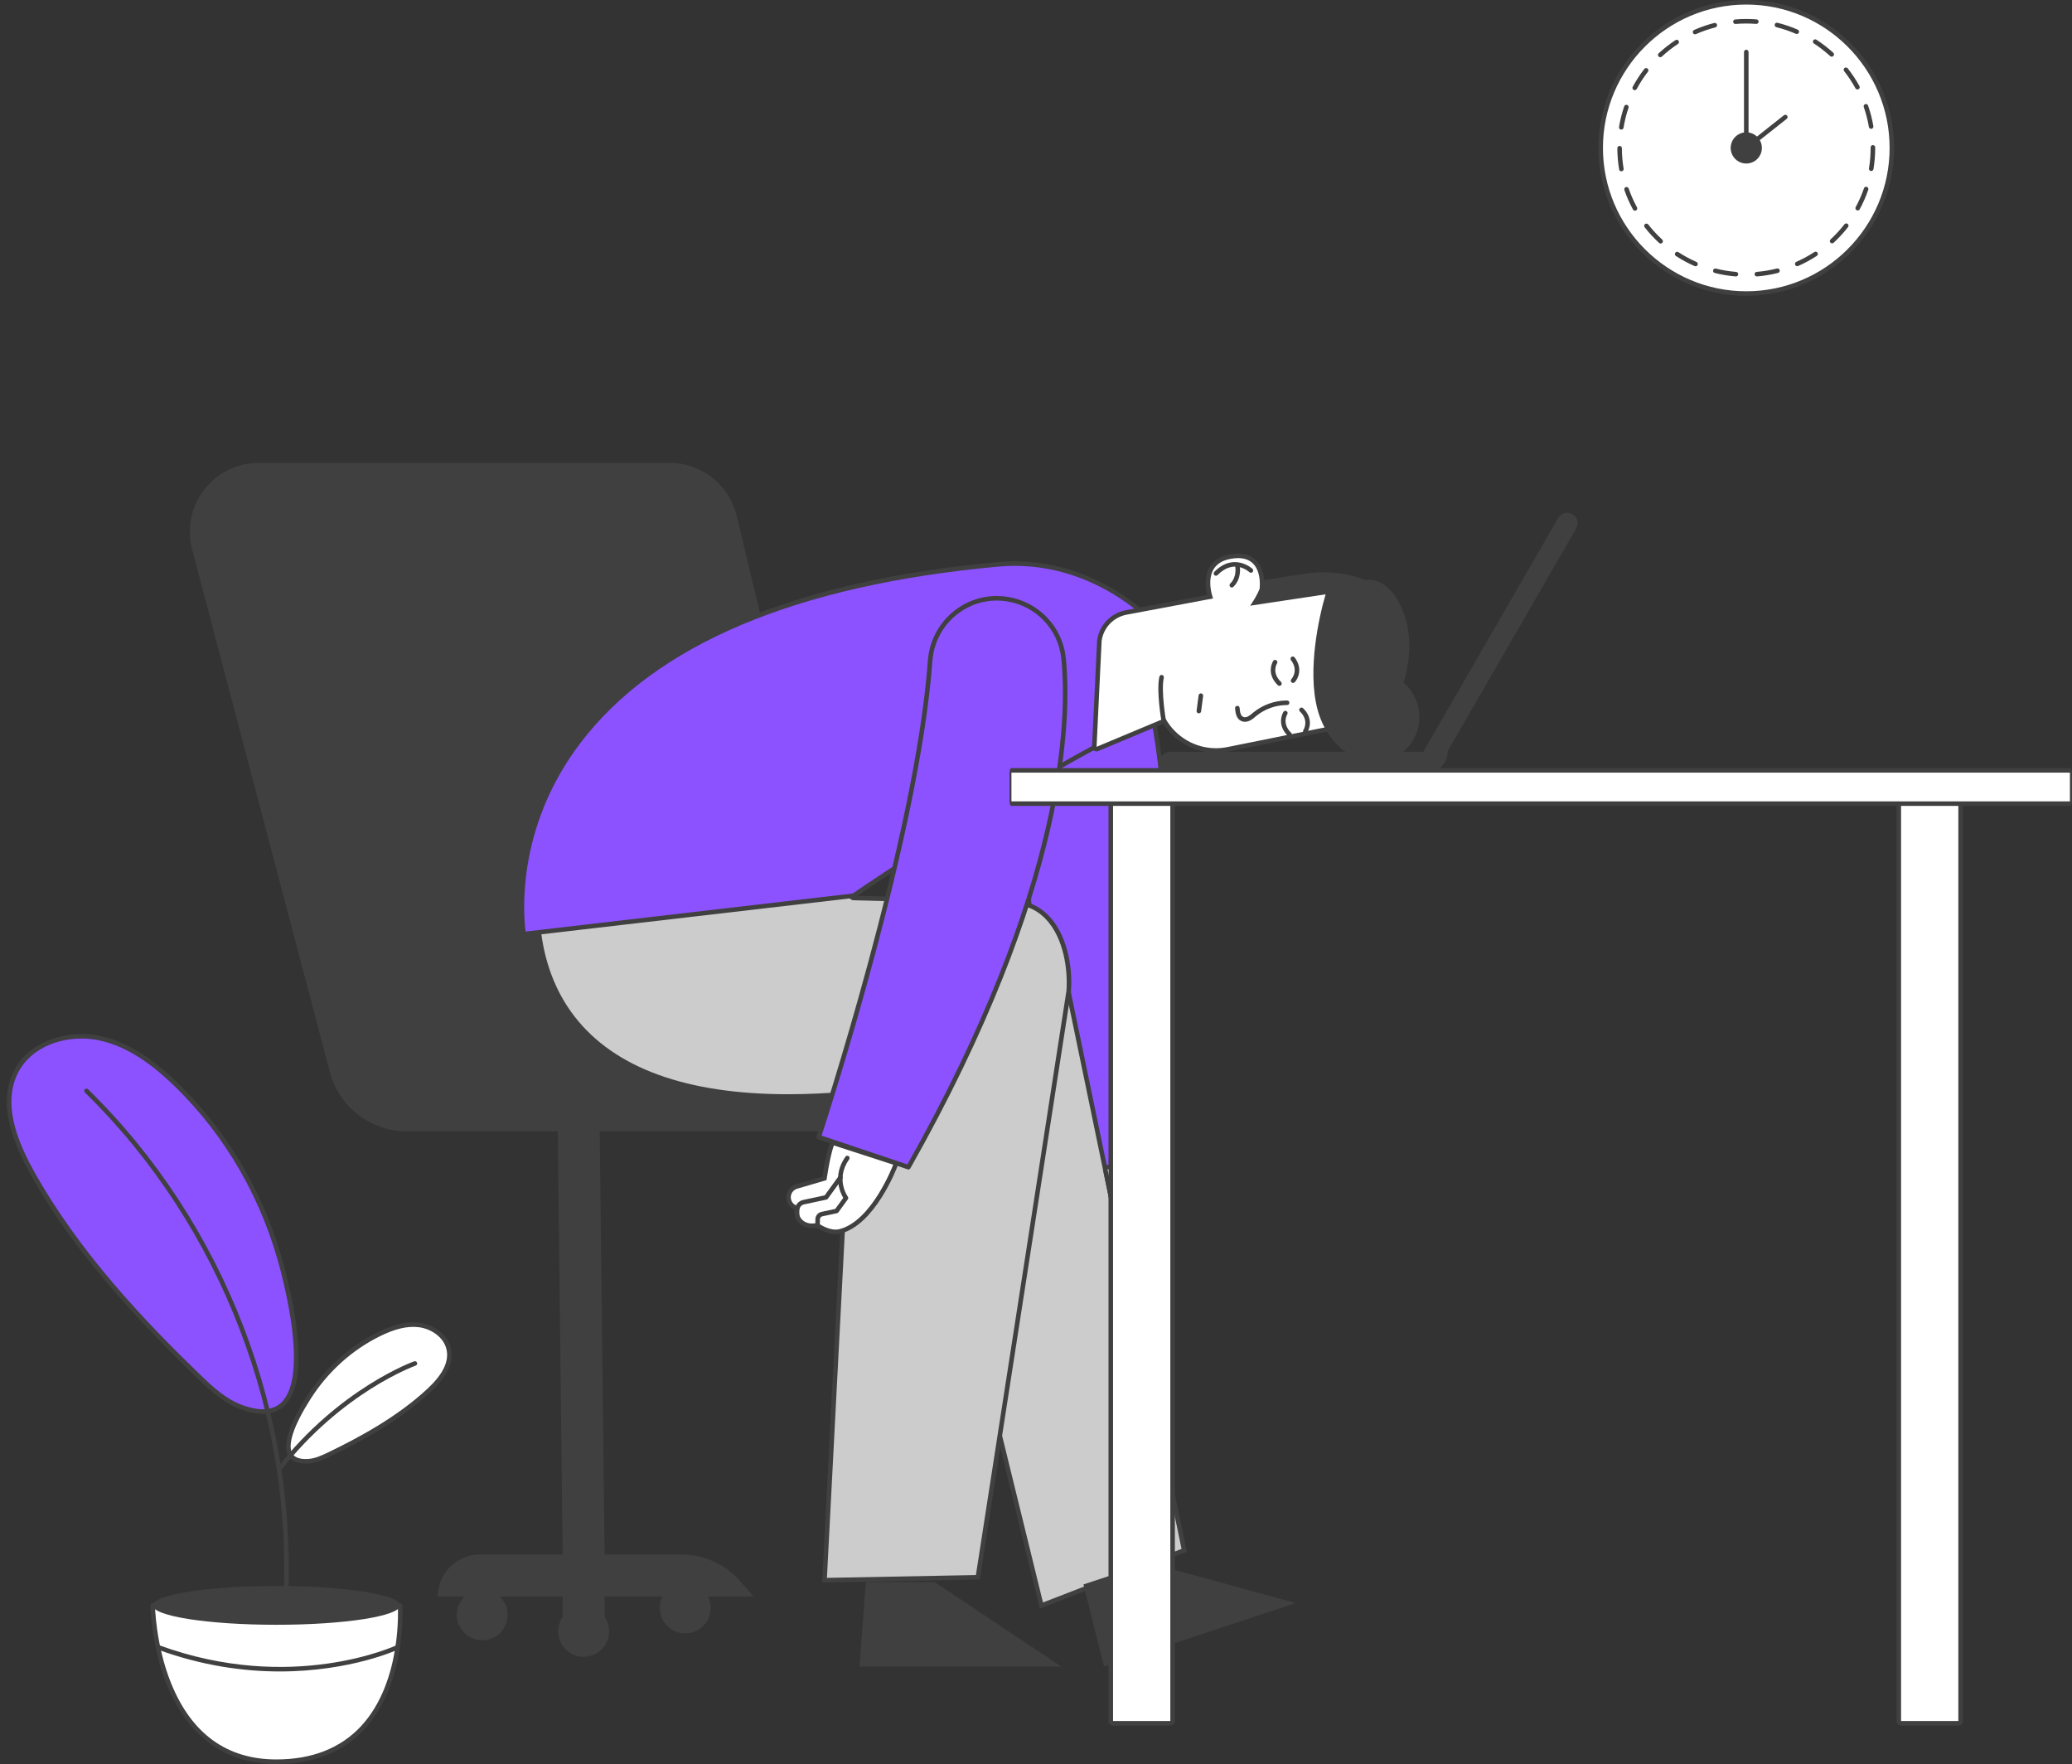 <?xml version="1.0" encoding="UTF-8" standalone="no"?><svg xmlns="http://www.w3.org/2000/svg" xmlns:xlink="http://www.w3.org/1999/xlink" fill="#000000" height="802.6" preserveAspectRatio="xMidYMid meet" version="1" viewBox="-3.1 0.0 942.9 802.6" width="942.9" zoomAndPan="magnify"><rect x="-3.1" y="0.0" width="942.9" height="802.6" fill="#333333" stroke="none"/><defs><clipPath id="a"><path d="M 456 350 L 939.738 350 L 939.738 366 L 456 366 Z M 456 350"/></clipPath><clipPath id="b"><path d="M 456 349 L 939.738 349 L 939.738 367 L 456 367 Z M 456 349"/></clipPath><clipPath id="c"><path d="M 65 729 L 181 729 L 181 802.59 L 65 802.59 Z M 65 729"/></clipPath></defs><g><g id="change1_1"><path d="M 511.148 289.969 C 525.328 324.277 539.66 401.219 509.828 532.047 L 466.805 530.582 C 466.805 530.582 471.066 388.238 453.305 308.441 C 449.426 291.016 461.152 273.977 478.836 271.523 C 492.551 269.621 505.863 277.176 511.148 289.969" fill="#8c52ff"/></g><g id="change2_1"><path d="M 467.867 529.586 L 509.008 530.984 C 541.203 389.152 520.574 315.484 510.191 290.363 C 505.098 278.031 492.258 270.707 478.98 272.551 C 470.754 273.691 463.613 278.074 458.879 284.891 C 454.184 291.652 452.52 300.156 454.312 308.219 C 471.105 383.664 468.203 516.527 467.867 529.586 Z M 509.828 533.082 C 509.816 533.082 509.805 533.082 509.793 533.078 L 466.77 531.617 C 466.203 531.598 465.754 531.121 465.773 530.551 C 465.812 529.129 469.824 387.422 452.293 308.668 C 450.371 300.043 452.152 290.945 457.18 283.711 C 462.246 276.41 469.891 271.719 478.695 270.496 C 492.914 268.527 506.648 276.371 512.105 289.574 C 522.582 314.926 543.434 389.324 510.836 532.277 C 510.73 532.75 510.309 533.082 509.828 533.082" fill="#404040"/></g><g id="change2_2"><path d="M 250.027 455.234 L 252.961 707.309 L 215.207 707.309 C 204.668 707.309 196.121 715.852 196.121 726.391 L 208.316 726.391 C 206.117 728.504 204.742 731.477 204.754 734.773 C 204.77 740.926 209.832 746.133 215.98 746.312 C 222.539 746.508 227.918 741.25 227.918 734.734 C 227.918 731.453 226.547 728.496 224.352 726.391 L 252.961 726.391 L 252.961 735.672 C 251.449 737.863 250.672 740.602 250.992 743.527 C 251.574 748.844 255.891 753.164 261.203 753.742 C 268.18 754.504 274.086 749.055 274.086 742.23 C 274.086 739.797 273.328 737.535 272.043 735.672 L 272.043 726.391 L 298.375 726.391 C 297.41 728.324 296.953 730.555 297.23 732.922 C 297.859 738.242 302.211 742.543 307.543 743.074 C 314.473 743.766 320.316 738.344 320.316 731.555 C 320.316 729.695 319.867 727.945 319.09 726.391 L 339.871 726.391 L 333.48 719.156 C 326.824 711.621 317.258 707.309 307.203 707.309 L 272.043 707.309 L 269.109 455.234 L 250.027 455.234" fill="#404040"/></g><g id="change2_3"><path d="M 114.691 210.602 C 94.102 210.602 79.086 230.086 84.336 249.996 L 147.105 488.109 C 151.418 503.84 165.715 514.746 182.027 514.746 L 448.406 514.746 C 467.93 514.746 483.758 498.918 483.758 479.398 L 483.758 478.688 C 483.758 465.906 473.531 455.68 460.91 455.68 C 431.824 455.68 385.309 455.68 385.309 455.68 L 332.117 234.648 C 328.723 220.543 316.105 210.602 301.594 210.602 L 114.691 210.602" fill="#404040"/></g><g id="change3_1"><path d="M 443.992 621.121 L 479.867 435.516 L 535.773 705.367 L 470.805 730.492 L 443.992 621.121" fill="#cccccc"/></g><g id="change2_4"><path d="M 479.828 430.242 L 442.934 621.148 L 470.078 731.883 L 536.965 706.02 Z M 479.898 440.785 L 534.582 704.723 L 471.527 729.102 L 445.051 621.098 L 479.898 440.785" fill="#404040"/></g><g id="change3_2"><path d="M 383.52 498.777 C 383.535 498.48 383.422 498.191 383.207 497.984 C 383.012 497.797 382.754 497.691 382.484 497.691 C 382.457 497.691 382.426 497.691 382.398 497.695 C 373.055 498.492 364.023 498.898 355.562 498.898 C 308.895 498.898 275.906 486.848 257.512 463.086 C 234.867 433.82 242.105 395.785 243.422 389.852 L 378.602 391.98 L 384.328 407.883 C 384.473 408.281 384.848 408.555 385.273 408.566 L 455.75 410.43 C 456.066 410.422 456.328 410.418 456.586 410.418 C 463.496 410.418 469.281 412.879 473.781 417.727 C 481.938 426.516 483.969 441.125 483.23 450.969 L 441.891 717.645 L 372.117 718.965 L 383.52 498.777" fill="#cccccc"/></g><g id="change2_5"><path d="M 242.602 388.805 C 242.602 388.805 213.809 499.934 355.559 499.934 C 363.934 499.934 372.879 499.547 382.484 498.727 L 371.023 720.023 L 442.781 718.66 L 484.266 451.043 C 485.543 433.949 478.824 409.387 456.586 409.383 C 456.32 409.383 456.051 409.387 455.777 409.395 L 385.301 407.531 L 379.332 390.957 Z M 244.258 390.902 L 377.867 393.004 L 383.352 408.234 C 383.641 409.035 384.395 409.578 385.246 409.602 L 455.723 411.465 C 455.742 411.465 455.762 411.465 455.777 411.465 C 455.797 411.465 455.812 411.465 455.832 411.465 C 456.086 411.457 456.332 411.453 456.586 411.453 C 463.199 411.453 468.73 413.805 473.023 418.434 C 480.93 426.953 482.91 441.176 482.203 450.809 L 441.004 716.625 L 373.207 717.91 L 384.555 498.832 C 384.586 498.234 384.355 497.652 383.926 497.238 C 383.539 496.863 383.02 496.656 382.484 496.656 C 382.43 496.656 382.367 496.656 382.309 496.664 C 372.992 497.461 363.992 497.863 355.559 497.863 C 309.25 497.863 276.547 485.957 258.355 462.48 C 236.84 434.711 242.637 398.801 244.258 390.902" fill="#404040"/></g><g id="change2_6"><path d="M 422.258 719.855 L 479.828 758.246 L 388.035 758.246 L 390.887 719.855 L 422.258 719.855" fill="#404040"/></g><g id="change2_7"><path d="M 519.73 711.043 L 586.453 729.383 L 499.312 758.246 L 489.949 720.906 L 519.73 711.043" fill="#404040"/></g><g id="change2_8"><path d="M 382.488 499.762 C 382.453 499.762 382.422 499.762 382.387 499.758 C 381.816 499.699 381.402 499.195 381.457 498.625 L 384.27 469.445 C 384.324 468.879 384.832 468.465 385.398 468.516 C 385.969 468.57 386.387 469.074 386.332 469.645 L 383.516 498.824 C 383.465 499.359 383.016 499.762 382.488 499.762" fill="#404040"/></g><g id="change1_2"><path d="M 534.586 320.441 C 552.891 312.469 510.617 251.316 451.074 256.77 C 208.555 278.98 235.219 424.988 235.219 424.988 L 385.301 407.531 C 385.301 407.531 471.688 347.848 534.586 320.441" fill="#8c52ff"/></g><g id="change2_9"><path d="M 534.59 320.441 L 534.602 320.441 Z M 458.703 257.453 C 456.227 257.453 453.719 257.566 451.168 257.801 C 359.055 266.234 295.066 293.258 260.977 338.117 C 231.32 377.145 235.195 417.195 236.094 423.848 L 384.926 406.531 C 389.766 403.207 473.422 345.961 534.176 319.492 C 538.523 317.598 538.254 312.59 537.262 308.727 C 532.535 290.297 501.098 257.453 458.703 257.453 Z M 235.215 426.023 C 234.723 426.023 234.289 425.672 234.199 425.176 C 234.117 424.73 226.449 380.168 259.297 336.91 C 293.742 291.543 358.234 264.234 450.98 255.738 C 498.27 251.406 534.117 288.129 539.27 308.211 C 540.953 314.777 539.438 319.461 535 321.391 C 472.914 348.441 386.754 407.785 385.891 408.383 C 385.75 408.48 385.59 408.539 385.422 408.559 L 235.336 426.02 C 235.297 426.023 235.258 426.023 235.215 426.023" fill="#404040"/></g><g id="change4_1"><path d="M 550.215 341.465 C 540.645 341.465 531.762 336.414 526.84 328.238 L 525.223 328.645 L 496.312 340.746 C 496.184 340.801 496.047 340.824 495.91 340.824 C 495.703 340.824 495.492 340.762 495.316 340.641 C 495.027 340.434 494.859 340.098 494.879 339.742 L 497.184 291.516 C 498.113 284.984 503.02 279.855 509.41 278.656 L 547.578 271.484 C 546.852 269.059 545.598 263.367 548.062 258.859 C 549.641 255.977 552.43 254.109 556.359 253.32 C 557.762 253.039 559.09 252.895 560.309 252.895 C 563.723 252.895 566.41 253.996 568.297 256.168 C 571.125 259.43 571.336 264.223 571.234 266.637 C 574.035 265.984 580.582 264.66 587.465 264.66 C 600.301 264.66 607.605 269.328 608.59 278.16 C 609.094 282.688 610.066 287.586 611.102 292.77 C 614.582 310.25 618.184 328.328 602.863 331.41 L 555.637 340.922 C 553.848 341.281 552.023 341.465 550.215 341.465" fill="#ffffff"/></g><g id="change2_10"><path d="M 560.309 251.859 C 559.023 251.859 557.625 252.008 556.156 252.305 C 551.91 253.16 548.883 255.195 547.156 258.363 C 544.84 262.594 545.559 267.734 546.285 270.676 L 509.215 277.637 C 502.395 278.922 497.148 284.398 496.168 291.27 C 496.16 291.336 496.152 291.398 496.152 291.465 L 493.844 339.691 C 493.809 340.402 494.141 341.078 494.723 341.484 C 495.078 341.734 495.492 341.859 495.91 341.859 C 496.184 341.859 496.453 341.809 496.711 341.699 L 525.551 329.629 L 526.359 329.426 C 531.539 337.527 540.539 342.496 550.215 342.496 C 552.094 342.496 553.984 342.309 555.84 341.934 L 603.066 332.426 C 619.398 329.137 615.531 309.711 612.117 292.566 C 611.09 287.406 610.117 282.531 609.617 278.047 C 608.883 271.469 604.445 263.625 587.469 263.625 C 581.387 263.625 575.566 264.645 572.281 265.344 C 572.234 262.594 571.664 258.473 569.074 255.488 C 566.988 253.082 564.035 251.859 560.309 251.859 Z M 560.309 253.93 C 572.086 253.93 570.09 267.988 570.09 267.988 C 570.09 267.988 578.566 265.695 587.465 265.695 C 596.723 265.695 606.434 268.172 607.562 278.277 C 609.77 298.098 621.254 326.652 602.66 330.398 L 555.43 339.906 C 553.68 340.258 551.938 340.43 550.215 340.43 C 540.691 340.43 531.945 335.223 527.34 327.043 L 524.895 327.66 L 495.91 339.789 L 498.219 291.562 C 499.074 285.57 503.648 280.789 509.598 279.672 L 548.938 272.281 C 548.938 272.281 543.008 257.066 556.562 254.336 C 557.945 254.059 559.191 253.93 560.309 253.93" fill="#404040"/></g><g id="change2_11"><path d="M 526.512 329.301 C 526.02 329.301 525.586 328.945 525.496 328.445 C 525.395 327.879 523.051 314.477 524.492 307.891 C 524.613 307.332 525.168 306.98 525.727 307.102 C 526.285 307.223 526.637 307.773 526.516 308.336 C 525.16 314.52 527.512 327.949 527.535 328.086 C 527.633 328.648 527.258 329.184 526.695 329.285 C 526.633 329.297 526.574 329.301 526.512 329.301" fill="#404040"/></g><g id="change2_12"><path d="M 585.344 310.727 C 585.09 310.727 584.84 310.637 584.641 310.453 C 584.223 310.066 584.195 309.41 584.578 308.992 C 584.73 308.824 588.004 305.094 584.391 300.367 C 584.043 299.914 584.133 299.266 584.586 298.918 C 585.039 298.57 585.688 298.656 586.035 299.113 C 589.793 304.023 587.723 308.641 586.105 310.395 C 585.898 310.613 585.621 310.727 585.344 310.727" fill="#404040"/></g><g id="change2_13"><path d="M 590.871 333.805 C 590.676 333.805 590.48 333.75 590.305 333.633 C 589.828 333.316 589.695 332.676 590.008 332.199 C 590.129 332.016 592.773 327.809 588.449 323.719 C 588.035 323.324 588.016 322.672 588.41 322.254 C 588.805 321.84 589.457 321.82 589.871 322.215 C 594.363 326.465 593.055 331.352 591.738 333.34 C 591.539 333.641 591.211 333.805 590.871 333.805" fill="#404040"/></g><g id="change2_14"><path d="M 550.23 261.965 C 549.969 261.965 549.711 261.867 549.508 261.672 C 549.102 261.273 549.094 260.617 549.492 260.207 C 558.395 251.094 566.781 258.738 566.867 258.816 C 567.285 259.211 567.305 259.863 566.914 260.281 C 566.523 260.699 565.871 260.723 565.453 260.332 C 565.164 260.066 558.434 254.016 550.973 261.652 C 550.77 261.863 550.5 261.965 550.23 261.965" fill="#404040"/></g><g id="change2_15"><path d="M 557.449 267.305 C 557.18 267.305 556.91 267.199 556.707 266.988 C 556.309 266.578 556.32 265.922 556.73 265.523 C 559.902 262.445 559.031 257.906 559.023 257.859 C 558.91 257.301 559.273 256.754 559.832 256.641 C 560.398 256.527 560.941 256.891 561.055 257.453 C 561.098 257.684 562.148 263.156 558.172 267.012 C 557.969 267.207 557.711 267.305 557.449 267.305" fill="#404040"/></g><g id="change2_16"><path d="M 590.25 261.105 C 606.562 258.402 618.652 264.078 618.168 263.98 L 618.168 263.984 C 623.789 262.91 628.523 266.777 631.68 271.043 C 634.074 274.277 636.57 280.734 637.25 284.246 C 638.852 292.496 638.402 297.82 636.867 306.082 C 636.594 307.559 636.102 309.016 635.492 310.473 C 638.938 313.375 641.473 317.41 642.43 322.172 C 644.68 333.352 637.441 344.238 626.262 346.488 C 615.082 348.738 601.09 339.875 596.496 322.922 C 591.641 305.004 597.191 280.371 600.148 270.414 L 565.801 275.586 C 565.801 275.586 570.594 268.938 571.305 264.004 C 571.305 264.004 582.176 262.441 590.25 261.105" fill="#404040"/></g><g id="change2_17"><path d="M 563.395 328.402 C 562.848 328.402 562.32 328.301 561.844 328.094 C 559.562 327.113 559.098 324.457 558.945 322.254 C 558.906 321.684 559.336 321.191 559.906 321.148 C 560.48 321.102 560.969 321.543 561.008 322.113 C 561.176 324.512 561.684 325.773 562.66 326.191 C 563.25 326.449 564.078 326.352 564.883 325.934 C 565.543 325.59 566.145 325.09 566.781 324.559 L 567.293 324.133 C 571.605 320.637 577.035 318.711 582.586 318.711 C 583.164 318.711 583.664 319.16 583.66 319.746 C 583.66 320.316 583.199 320.781 582.629 320.781 C 582.617 320.785 582.598 320.781 582.586 320.781 C 577.508 320.781 572.539 322.539 568.598 325.738 L 568.105 326.148 C 567.414 326.727 566.695 327.324 565.836 327.77 C 565.027 328.191 564.188 328.402 563.395 328.402" fill="#404040"/></g><g id="change2_18"><path d="M 583.785 335.23 C 583.527 335.23 583.27 335.133 583.066 334.941 C 577.426 329.477 580.918 323.934 580.953 323.879 C 581.266 323.402 581.906 323.262 582.387 323.574 C 582.863 323.887 583.004 324.523 582.695 325.004 C 582.586 325.172 580.117 329.203 584.508 333.453 C 584.918 333.852 584.93 334.508 584.531 334.918 C 584.328 335.125 584.059 335.23 583.785 335.23" fill="#404040"/></g><g id="change2_19"><path d="M 579.121 312.062 C 578.863 312.062 578.605 311.969 578.402 311.773 C 572.762 306.309 576.254 300.77 576.289 300.715 C 576.602 300.234 577.242 300.094 577.723 300.41 C 578.199 300.719 578.336 301.359 578.031 301.836 C 577.922 302.008 575.453 306.035 579.844 310.285 C 580.254 310.684 580.266 311.34 579.867 311.75 C 579.664 311.961 579.395 312.062 579.121 312.062" fill="#404040"/></g><g id="change2_20"><path d="M 542.457 324.555 C 542.414 324.555 542.367 324.555 542.32 324.547 C 541.754 324.473 541.355 323.949 541.43 323.387 L 542.355 316.379 C 542.434 315.812 542.945 315.406 543.52 315.488 C 544.086 315.566 544.484 316.086 544.41 316.652 L 543.484 323.656 C 543.414 324.176 542.969 324.555 542.457 324.555" fill="#404040"/></g><g id="change1_3"><path d="M 480.887 299.504 C 484.645 336.438 476.34 414.258 410.285 531.062 L 369.484 517.34 C 369.484 517.34 414.336 382.176 420.172 300.637 C 421.445 282.828 437.562 269.859 455.211 272.578 C 468.891 274.684 479.484 285.734 480.887 299.504" fill="#8c52ff"/></g><g id="change2_21"><path d="M 370.785 516.684 L 409.805 529.809 C 481.273 403.141 482.609 326.648 479.855 299.609 C 478.504 286.336 468.305 275.641 455.055 273.602 C 446.844 272.336 438.75 274.492 432.262 279.668 C 425.824 284.805 421.793 292.473 421.203 300.711 C 415.684 377.809 374.848 504.27 370.785 516.684 Z M 410.285 532.098 C 410.176 532.098 410.062 532.078 409.953 532.043 L 369.152 518.316 C 368.613 518.137 368.32 517.551 368.5 517.012 C 368.949 515.66 413.379 381.039 419.141 300.562 C 419.77 291.75 424.082 283.543 430.969 278.051 C 437.914 272.508 446.582 270.199 455.367 271.555 C 469.551 273.738 480.469 285.188 481.914 299.402 C 484.691 326.691 483.359 403.941 411.184 531.57 C 410.996 531.902 410.648 532.098 410.285 532.098" fill="#404040"/></g><g id="change4_2"><path d="M 377.152 560.488 C 373.508 560.488 369.961 558.273 368.77 557.457 C 367.977 557.637 367.199 557.727 366.453 557.727 C 363.727 557.727 361.395 556.473 360.211 554.367 C 359.391 552.914 359.219 551.254 359.68 549.703 C 357.695 549.258 356.137 547.66 355.793 545.586 C 355.371 543.039 356.918 540.578 359.391 539.852 L 372.082 536.137 C 372.449 533.688 373.789 525.199 375.398 520.801 C 375.555 520.383 375.949 520.121 376.371 520.121 C 376.48 520.121 376.586 520.137 376.691 520.172 L 403.691 528.926 C 403.961 529.012 404.18 529.207 404.305 529.461 C 404.426 529.715 404.438 530.012 404.34 530.273 C 403.938 531.344 394.32 556.457 379.109 560.254 C 378.492 560.41 377.836 560.488 377.152 560.488" fill="#ffffff"/></g><g id="change2_22"><path d="M 376.371 519.086 C 375.527 519.086 374.734 519.609 374.43 520.445 C 372.91 524.598 371.637 532.246 371.16 535.328 L 359.102 538.859 C 356.125 539.73 354.266 542.695 354.773 545.754 C 355.129 547.898 356.559 549.617 358.465 550.402 C 358.242 551.918 358.523 553.477 359.309 554.875 C 360.676 557.309 363.348 558.762 366.453 558.762 C 367.137 558.762 367.84 558.691 368.559 558.559 C 370.098 559.562 373.562 561.523 377.152 561.523 C 377.918 561.523 378.66 561.434 379.359 561.262 C 395.094 557.332 404.898 531.727 405.309 530.641 C 405.508 530.109 405.48 529.523 405.234 529.012 C 404.992 528.504 404.547 528.113 404.012 527.941 L 377.012 519.188 C 376.801 519.117 376.586 519.086 376.371 519.086 Z M 376.371 521.156 L 403.371 529.91 C 403.371 529.91 393.719 555.543 378.859 559.254 C 378.297 559.391 377.727 559.453 377.152 559.453 C 373.074 559.453 368.984 556.336 368.984 556.336 C 368.078 556.578 367.234 556.691 366.453 556.691 C 361.473 556.691 359.16 552.164 361.219 548.777 C 361.086 548.789 360.949 548.797 360.816 548.797 C 358.867 548.797 357.145 547.402 356.812 545.414 C 356.477 543.387 357.711 541.426 359.684 540.848 L 373.012 536.941 C 373.012 536.941 374.535 526.18 376.371 521.156" fill="#404040"/></g><g id="change2_23"><path d="M 368.984 557.578 C 368.414 557.578 367.949 557.113 367.949 556.543 L 367.949 554.789 C 367.949 553.156 369.109 551.727 370.703 551.387 L 376.992 550.043 L 380.633 545.027 C 379.305 542.754 375.562 534.863 381.641 526.27 C 381.973 525.805 382.617 525.691 383.086 526.02 C 383.551 526.352 383.66 526.996 383.332 527.465 C 377.031 536.375 382.484 544.137 382.723 544.461 C 382.98 544.824 382.984 545.316 382.719 545.676 L 378.434 551.578 C 378.285 551.785 378.062 551.93 377.812 551.984 L 371.137 553.41 C 370.488 553.547 370.02 554.129 370.02 554.789 L 370.02 556.543 C 370.02 557.113 369.559 557.578 368.984 557.578" fill="#404040"/></g><g id="change2_24"><path d="M 359.609 554.359 C 359.035 554.359 358.574 553.895 358.574 553.32 L 358.574 550.637 C 358.574 548.398 360.164 546.434 362.355 545.965 L 372.191 543.863 L 378.52 535.148 C 378.855 534.684 379.504 534.582 379.965 534.918 C 380.426 535.254 380.531 535.898 380.195 536.363 L 373.633 545.398 C 373.48 545.605 373.262 545.75 373.012 545.805 L 362.785 547.988 C 361.547 548.254 360.645 549.367 360.645 550.637 L 360.645 553.32 C 360.645 553.895 360.18 554.359 359.609 554.359" fill="#404040"/></g><g id="change4_3"><path d="M 506.602 560.488 C 506.516 560.488 506.434 560.48 506.348 560.457 C 505.965 560.359 505.664 560.055 505.586 559.664 L 499.91 532.258 C 499.848 531.953 499.922 531.641 500.113 531.398 C 500.305 531.16 500.598 531.016 500.906 531.012 C 500.906 531.012 506.863 530.91 506.867 530.91 C 507.238 530.91 507.578 531.109 507.766 531.43 C 508.156 532.109 517.266 548.223 507.395 560.113 C 507.195 560.355 506.902 560.488 506.602 560.488" fill="#ffffff"/></g><g id="change2_25"><path d="M 506.867 529.875 C 506.855 529.875 506.844 529.875 506.832 529.875 L 500.887 529.977 C 500.27 529.988 499.691 530.273 499.305 530.754 C 498.922 531.234 498.77 531.863 498.895 532.469 L 504.574 559.871 C 504.734 560.652 505.328 561.27 506.098 561.461 C 506.266 561.504 506.434 561.523 506.602 561.523 C 507.207 561.523 507.793 561.258 508.191 560.773 C 518.52 548.336 509.07 531.617 508.66 530.91 C 508.289 530.27 507.605 529.875 506.867 529.875 Z M 506.867 531.945 C 506.867 531.945 516.121 547.98 506.602 559.453 L 500.922 532.047 L 506.867 531.945" fill="#404040"/></g><g id="change2_26"><path d="M 712.449 233.961 C 710.184 232.652 707.289 233.43 705.98 235.691 L 644.566 342.07 L 529.398 342.07 C 526.781 342.07 524.66 344.191 524.66 346.805 C 524.66 349.422 526.781 351.539 529.398 351.539 L 646.18 351.539 C 651.41 351.539 655.652 347.301 655.652 342.07 L 655.504 342.07 L 714.184 240.43 C 715.492 238.164 714.715 235.27 712.449 233.961" fill="#404040"/></g><g id="change4_4"><path d="M 503.414 784.078 C 502.844 784.078 502.379 783.613 502.379 783.043 L 502.379 364.609 C 502.379 364.039 502.844 363.574 503.414 363.574 L 529.477 363.574 C 530.047 363.574 530.512 364.039 530.512 364.609 L 530.512 783.043 C 530.512 783.613 530.047 784.078 529.477 784.078 L 503.414 784.078" fill="#ffffff"/></g><g id="change2_27"><path d="M 529.477 362.539 L 503.414 362.539 C 502.27 362.539 501.344 363.469 501.344 364.609 L 501.344 783.043 C 501.344 784.188 502.27 785.113 503.414 785.113 L 529.477 785.113 C 530.617 785.113 531.547 784.188 531.547 783.043 L 531.547 364.609 C 531.547 363.469 530.617 362.539 529.477 362.539 Z M 529.477 364.609 L 529.477 783.043 L 503.414 783.043 L 503.414 364.609 L 529.477 364.609" fill="#404040"/></g><g id="change4_5"><path d="M 862.016 784.078 C 861.441 784.078 860.98 783.613 860.98 783.043 L 860.98 364.609 C 860.98 364.039 861.441 363.574 862.016 363.574 L 888.078 363.574 C 888.648 363.574 889.113 364.039 889.113 364.609 L 889.113 783.043 C 889.113 783.613 888.648 784.078 888.078 784.078 L 862.016 784.078" fill="#ffffff"/></g><g id="change2_28"><path d="M 888.078 362.539 L 862.016 362.539 C 860.871 362.539 859.945 363.469 859.945 364.609 L 859.945 783.043 C 859.945 784.188 860.871 785.113 862.016 785.113 L 888.078 785.113 C 889.223 785.113 890.148 784.188 890.148 783.043 L 890.148 364.609 C 890.148 363.469 889.223 362.539 888.078 362.539 Z M 888.078 364.609 L 888.078 783.043 L 862.016 783.043 L 862.016 364.609 L 888.078 364.609" fill="#404040"/></g><g clip-path="url(#a)" id="change4_9"><path d="M 457.172 365.645 C 456.93 365.645 456.73 365.184 456.73 364.609 L 456.73 351.547 C 456.73 350.973 456.93 350.512 457.172 350.512 L 938.855 350.512 C 939.102 350.512 939.297 350.973 939.297 351.547 L 939.297 364.609 C 939.297 365.184 939.102 365.645 938.855 365.645 L 457.172 365.645" fill="#ffffff"/></g><g clip-path="url(#b)" id="change2_40"><path d="M 938.855 349.477 L 457.172 349.477 C 456.684 349.477 456.289 350.402 456.289 351.547 L 456.289 364.609 C 456.289 365.754 456.684 366.68 457.172 366.68 L 938.855 366.68 C 939.344 366.68 939.738 365.754 939.738 364.609 L 939.738 351.547 C 939.738 350.402 939.344 349.477 938.855 349.477 Z M 938.855 351.547 L 938.855 364.609 L 457.172 364.609 L 457.172 351.547 L 938.855 351.547" fill="#404040"/></g><g id="change4_6"><path d="M 857.832 67.301 C 857.832 103.895 828.168 133.562 791.574 133.562 C 754.977 133.562 725.312 103.895 725.312 67.301 C 725.312 30.703 754.977 1.039 791.574 1.039 C 828.168 1.039 857.832 30.703 857.832 67.301" fill="#ffffff"/></g><g id="change2_29"><path d="M 791.57 2.074 C 755.605 2.074 726.348 31.336 726.348 67.301 C 726.348 103.266 755.605 132.527 791.57 132.527 C 827.539 132.527 856.801 103.266 856.801 67.301 C 856.801 31.336 827.539 2.074 791.57 2.074 Z M 791.57 134.598 C 754.465 134.598 724.277 104.406 724.277 67.301 C 724.277 30.191 754.465 0.004 791.57 0.004 C 828.68 0.004 858.867 30.191 858.867 67.301 C 858.867 104.406 828.68 134.598 791.57 134.598" fill="#404040"/></g><g id="change2_30"><path d="M 786.629 10.91 C 786.098 10.91 785.645 10.504 785.602 9.961 C 785.551 9.391 785.973 8.891 786.543 8.844 C 789.742 8.574 793.035 8.562 796.227 8.812 C 796.793 8.859 797.219 9.355 797.176 9.926 C 797.133 10.496 796.621 10.922 796.062 10.875 C 792.98 10.637 789.809 10.645 786.719 10.906 C 786.688 10.91 786.66 10.91 786.629 10.91 Z M 814.547 15.465 C 814.41 15.465 814.27 15.438 814.133 15.379 C 811.281 14.137 808.305 13.125 805.285 12.375 C 804.73 12.234 804.391 11.676 804.531 11.117 C 804.668 10.562 805.238 10.227 805.785 10.363 C 808.914 11.145 812.004 12.191 814.961 13.48 C 815.484 13.707 815.723 14.316 815.496 14.84 C 815.324 15.23 814.945 15.465 814.547 15.465 Z M 768.262 15.609 C 767.867 15.609 767.488 15.383 767.316 14.992 C 767.086 14.473 767.32 13.859 767.844 13.629 C 770.793 12.32 773.871 11.254 776.992 10.457 C 777.551 10.316 778.113 10.648 778.254 11.203 C 778.395 11.758 778.062 12.32 777.508 12.465 C 774.496 13.234 771.527 14.262 768.68 15.52 C 768.547 15.582 768.402 15.609 768.262 15.609 Z M 830.453 25.793 C 830.203 25.793 829.953 25.703 829.754 25.52 C 827.461 23.422 824.973 21.496 822.363 19.801 C 821.887 19.492 821.746 18.852 822.062 18.371 C 822.371 17.891 823.012 17.754 823.492 18.066 C 826.195 19.82 828.773 21.816 831.152 23.992 C 831.574 24.379 831.605 25.035 831.219 25.457 C 831.012 25.68 830.734 25.793 830.453 25.793 Z M 752.426 26.035 C 752.148 26.035 751.871 25.922 751.668 25.703 C 751.281 25.281 751.305 24.629 751.723 24.238 C 754.09 22.051 756.656 20.039 759.348 18.266 C 759.824 17.953 760.465 18.086 760.781 18.562 C 761.094 19.039 760.961 19.68 760.484 19.996 C 757.887 21.707 755.414 23.645 753.129 25.758 C 752.93 25.941 752.68 26.035 752.426 26.035 Z M 842.164 40.707 C 841.801 40.707 841.445 40.512 841.258 40.168 C 839.77 37.445 838.035 34.82 836.113 32.371 C 835.758 31.922 835.836 31.273 836.285 30.918 C 836.738 30.566 837.387 30.645 837.742 31.094 C 839.734 33.633 841.527 36.352 843.074 39.176 C 843.348 39.676 843.16 40.305 842.66 40.578 C 842.504 40.664 842.332 40.707 842.164 40.707 Z M 740.805 41.023 C 740.641 41.023 740.473 40.984 740.316 40.902 C 739.812 40.629 739.625 40.004 739.895 39.5 C 741.426 36.664 743.203 33.934 745.18 31.383 C 745.531 30.93 746.184 30.848 746.633 31.195 C 747.086 31.547 747.168 32.195 746.816 32.648 C 744.91 35.109 743.191 37.746 741.719 40.48 C 741.531 40.828 741.176 41.023 740.805 41.023 Z M 848.387 58.609 C 847.891 58.609 847.453 58.254 847.367 57.746 C 846.848 54.676 846.066 51.633 845.043 48.699 C 844.855 48.16 845.141 47.57 845.684 47.383 C 846.219 47.195 846.812 47.48 847 48.02 C 848.059 51.062 848.867 54.219 849.41 57.402 C 849.504 57.965 849.125 58.5 848.562 58.594 C 848.504 58.605 848.445 58.609 848.387 58.609 Z M 734.695 58.977 C 734.641 58.977 734.586 58.973 734.527 58.965 C 733.965 58.871 733.578 58.34 733.672 57.773 C 734.191 54.59 734.984 51.426 736.023 48.379 C 736.203 47.84 736.789 47.547 737.336 47.734 C 737.875 47.918 738.164 48.508 737.98 49.047 C 736.98 51.984 736.219 55.035 735.715 58.109 C 735.633 58.617 735.195 58.977 734.695 58.977 Z M 848.434 77.816 C 848.375 77.816 848.32 77.812 848.262 77.801 C 847.695 77.707 847.316 77.176 847.41 76.609 C 847.914 73.555 848.172 70.422 848.172 67.301 L 848.172 67.055 C 848.172 66.48 848.633 66.02 849.203 66.02 C 849.777 66.02 850.242 66.48 850.242 67.055 L 850.242 67.285 C 850.242 70.535 849.977 73.781 849.449 76.949 C 849.367 77.457 848.93 77.816 848.434 77.816 Z M 734.734 77.938 C 734.238 77.938 733.801 77.582 733.715 77.074 C 733.184 73.906 732.91 70.66 732.902 67.426 C 732.902 66.855 733.363 66.391 733.938 66.391 C 734.508 66.391 734.973 66.852 734.973 67.422 C 734.98 70.543 735.242 73.676 735.754 76.73 C 735.852 77.297 735.469 77.828 734.906 77.926 C 734.848 77.934 734.789 77.938 734.734 77.938 Z M 842.277 95.754 C 842.113 95.754 841.941 95.715 841.785 95.629 C 841.285 95.355 841.098 94.73 841.367 94.227 C 842.852 91.492 844.117 88.613 845.125 85.668 C 845.309 85.129 845.895 84.84 846.441 85.027 C 846.98 85.211 847.27 85.801 847.082 86.34 C 846.035 89.391 844.727 92.379 843.191 95.215 C 843 95.559 842.645 95.754 842.277 95.754 Z M 740.922 95.855 C 740.555 95.855 740.199 95.66 740.012 95.316 C 738.469 92.484 737.156 89.504 736.105 86.461 C 735.918 85.922 736.203 85.332 736.742 85.145 C 737.285 84.961 737.875 85.246 738.062 85.785 C 739.074 88.719 740.344 91.594 741.828 94.324 C 742.105 94.828 741.918 95.457 741.414 95.73 C 741.258 95.816 741.09 95.855 740.922 95.855 Z M 830.625 110.719 C 830.348 110.719 830.07 110.609 829.867 110.387 C 829.477 109.965 829.504 109.312 829.926 108.926 C 832.211 106.816 834.34 104.504 836.254 102.047 C 836.605 101.598 837.254 101.516 837.707 101.867 C 838.156 102.219 838.238 102.867 837.887 103.32 C 835.902 105.867 833.695 108.262 831.328 110.445 C 831.129 110.629 830.879 110.719 830.625 110.719 Z M 752.598 110.797 C 752.348 110.797 752.098 110.703 751.898 110.523 C 749.523 108.34 747.312 105.945 745.328 103.41 C 744.977 102.961 745.055 102.309 745.508 101.957 C 745.953 101.605 746.609 101.684 746.961 102.133 C 748.871 104.582 751.008 106.891 753.301 108.996 C 753.719 109.383 753.746 110.039 753.363 110.461 C 753.156 110.684 752.879 110.797 752.598 110.797 Z M 814.77 121.109 C 814.371 121.109 813.992 120.879 813.824 120.492 C 813.594 119.969 813.828 119.359 814.352 119.129 C 817.195 117.879 819.953 116.379 822.559 114.672 C 823.039 114.359 823.68 114.492 823.992 114.969 C 824.305 115.445 824.172 116.09 823.695 116.402 C 820.992 118.172 818.133 119.727 815.188 121.023 C 815.051 121.082 814.91 121.109 814.77 121.109 Z M 768.484 121.16 C 768.348 121.16 768.203 121.133 768.07 121.07 C 765.117 119.781 762.25 118.23 759.547 116.465 C 759.07 116.152 758.934 115.512 759.246 115.035 C 759.559 114.555 760.199 114.422 760.68 114.73 C 763.285 116.434 766.055 117.93 768.902 119.176 C 769.426 119.406 769.66 120.016 769.434 120.539 C 769.262 120.926 768.883 121.16 768.484 121.16 Z M 796.391 125.77 C 795.855 125.77 795.406 125.363 795.359 124.82 C 795.312 124.25 795.734 123.75 796.305 123.703 C 799.41 123.445 802.512 122.93 805.52 122.168 C 806.078 122.027 806.637 122.363 806.777 122.918 C 806.918 123.473 806.582 124.035 806.027 124.176 C 802.91 124.965 799.695 125.5 796.477 125.766 C 796.449 125.77 796.418 125.77 796.391 125.77 Z M 786.879 125.781 C 786.852 125.781 786.824 125.781 786.797 125.777 C 783.574 125.52 780.359 124.988 777.238 124.207 C 776.684 124.066 776.348 123.504 776.488 122.949 C 776.625 122.395 777.188 122.059 777.742 122.199 C 780.754 122.953 783.855 123.465 786.961 123.715 C 787.531 123.762 787.957 124.258 787.91 124.828 C 787.867 125.371 787.414 125.781 786.879 125.781" fill="#404040"/></g><g id="change2_31"><path d="M 798.672 67.301 C 798.672 71.219 795.492 74.398 791.574 74.398 C 787.652 74.398 784.477 71.219 784.477 67.301 C 784.477 63.383 787.652 60.203 791.574 60.203 C 795.492 60.203 798.672 63.383 798.672 67.301" fill="#404040"/></g><g id="change2_32"><path d="M 791.57 68.336 C 791.418 68.336 791.266 68.301 791.121 68.23 C 790.766 68.059 790.535 67.695 790.535 67.301 L 790.535 23.664 C 790.535 23.094 791 22.629 791.57 22.629 C 792.145 22.629 792.605 23.094 792.605 23.664 L 792.605 65.164 L 808.699 52.449 C 809.148 52.098 809.797 52.172 810.152 52.621 C 810.508 53.07 810.43 53.719 809.98 54.074 L 792.215 68.113 C 792.027 68.262 791.801 68.336 791.57 68.336" fill="#404040"/></g><g id="change4_7"><path d="M 169.398 607.012 C 175.066 604.219 181.34 602.066 187.613 602.84 C 193.887 603.609 200.051 607.992 201.195 614.207 C 202.492 621.227 197.371 627.727 192.148 632.594 C 179 644.836 163.137 653.766 146.973 661.605 C 143.742 663.172 140.383 664.73 136.793 664.867 C 119.301 665.547 133.023 642.789 137.242 636.133 C 145.07 623.77 156.254 613.492 169.398 607.012" fill="#ffffff"/></g><g id="change2_33"><path d="M 169.855 607.941 C 156.984 614.285 146.008 624.227 138.117 636.684 C 130.555 648.621 127.641 657.363 129.906 661.305 C 130.953 663.117 133.258 663.969 136.754 663.836 C 140.02 663.707 143.109 662.328 146.523 660.676 C 160.082 654.094 177.441 644.871 191.441 631.836 C 198.305 625.441 201.164 619.738 200.18 614.395 C 199.07 608.371 192.953 604.539 187.488 603.863 C 182.375 603.238 176.773 604.531 169.855 607.941 Z M 136.055 665.918 C 132.152 665.918 129.484 664.715 128.113 662.336 C 124.691 656.395 130.715 644.504 136.367 635.578 C 144.461 622.797 155.727 612.598 168.941 606.082 C 176.234 602.488 182.207 601.129 187.738 601.812 C 193.957 602.578 200.926 607.016 202.215 614.02 C 203.34 620.113 200.277 626.438 192.852 633.352 C 178.648 646.574 161.113 655.895 147.426 662.535 C 143.801 664.293 140.5 665.762 136.836 665.902 C 136.57 665.914 136.309 665.918 136.055 665.918" fill="#404040"/></g><g id="change1_4"><path d="M 77.461 493.844 C 67.312 483.914 55.418 474.934 41.484 472.195 C 27.551 469.461 11.324 474.5 4.535 486.969 C -3.137 501.055 3.246 518.512 10.996 532.551 C 30.508 567.883 58.133 598.043 87.156 626.086 C 92.957 631.691 99.047 637.367 106.609 640.172 C 143.488 653.852 130.098 595.672 125.75 578.508 C 117.68 546.633 100.988 516.871 77.461 493.844" fill="#8c52ff"/></g><g id="change2_34"><path d="M 34.055 472.523 C 23 472.523 11.062 477.148 5.441 487.465 C -0.625 498.602 1.488 513.188 11.902 532.051 C 32.77 569.836 63.465 601.754 87.875 625.344 C 94.105 631.359 99.84 636.559 106.969 639.203 C 114.828 642.117 120.785 641.824 124.672 638.336 C 132.637 631.176 132.664 610.02 124.746 578.762 C 116.555 546.41 99.949 517.301 76.734 494.582 C 64.168 482.285 52.902 475.492 41.285 473.211 C 38.973 472.758 36.535 472.523 34.055 472.523 Z M 116.52 643.266 C 113.492 643.266 110.062 642.559 106.25 641.145 C 98.746 638.359 92.836 633.016 86.438 626.828 C 39.766 581.734 21.121 553.027 10.09 533.051 C -0.691 513.52 -2.809 498.281 3.625 486.473 C 10.98 472.973 28.336 468.559 41.684 471.18 C 53.715 473.547 65.312 480.512 78.184 493.105 C 101.672 516.09 118.465 545.531 126.754 578.25 C 132.496 600.918 137.035 630.012 126.055 639.875 C 123.539 642.133 120.352 643.266 116.52 643.266" fill="#404040"/></g><g id="change2_35"><path d="M 126.715 732.664 C 126.695 732.664 126.672 732.664 126.648 732.66 C 126.078 732.625 125.645 732.133 125.684 731.562 C 131.145 645.195 97.441 557.539 35.527 497.078 C 35.117 496.68 35.109 496.023 35.508 495.613 C 35.906 495.203 36.562 495.195 36.973 495.598 C 99.312 556.473 133.246 644.734 127.746 731.695 C 127.715 732.242 127.258 732.664 126.715 732.664" fill="#404040"/></g><g id="change4_8"><path d="M 178.965 730.426 C 178.965 730.426 183.941 801.555 122.68 801.555 C 67.125 801.555 66.395 730.426 66.395 730.426" fill="#ffffff"/></g><g clip-path="url(#c)" id="change2_39"><path d="M 122.68 802.59 C 99.508 802.59 82.238 790.066 72.742 766.379 C 65.625 748.621 65.359 730.617 65.359 730.438 C 65.352 729.867 65.812 729.398 66.383 729.395 C 66.387 729.395 66.391 729.395 66.395 729.395 C 66.961 729.395 67.422 729.848 67.43 730.418 C 67.43 730.594 67.699 748.258 74.684 765.656 C 83.973 788.789 100.121 800.52 122.68 800.52 C 138.867 800.52 151.809 795.445 161.141 785.441 C 180.117 765.09 177.953 730.844 177.93 730.5 C 177.891 729.93 178.32 729.438 178.891 729.395 C 179.461 729.375 179.957 729.785 179.996 730.355 C 180.02 730.707 182.234 765.848 162.652 786.852 C 152.914 797.293 139.465 802.59 122.68 802.59" fill="#404040"/></g><g id="change2_36"><path d="M 124.266 760.488 C 107.988 760.488 88.941 757.969 68.406 750.426 C 67.871 750.227 67.598 749.633 67.793 749.098 C 67.992 748.559 68.59 748.289 69.121 748.48 C 129.664 770.73 176.98 748.742 177.453 748.52 C 177.965 748.273 178.586 748.488 178.832 749.008 C 179.078 749.523 178.859 750.141 178.344 750.387 C 178.023 750.539 156.621 760.488 124.266 760.488" fill="#404040"/></g><g id="change2_37"><path d="M 123.852 669.539 C 123.629 669.539 123.406 669.469 123.215 669.32 C 122.766 668.969 122.684 668.316 123.035 667.867 C 151.375 631.566 185.035 619.5 185.371 619.383 C 185.914 619.195 186.5 619.48 186.688 620.02 C 186.879 620.559 186.594 621.148 186.055 621.34 C 185.723 621.453 152.613 633.344 124.672 669.141 C 124.465 669.402 124.16 669.539 123.852 669.539" fill="#404040"/></g><g id="change2_38"><path d="M 66.395 730.426 C 66.395 735.301 91.594 739.254 122.68 739.254 C 153.766 739.254 178.965 735.301 178.965 730.426 C 178.965 725.555 153.766 721.602 122.68 721.602 C 91.594 721.602 66.395 725.555 66.395 730.426" fill="#404040"/></g></g></svg>